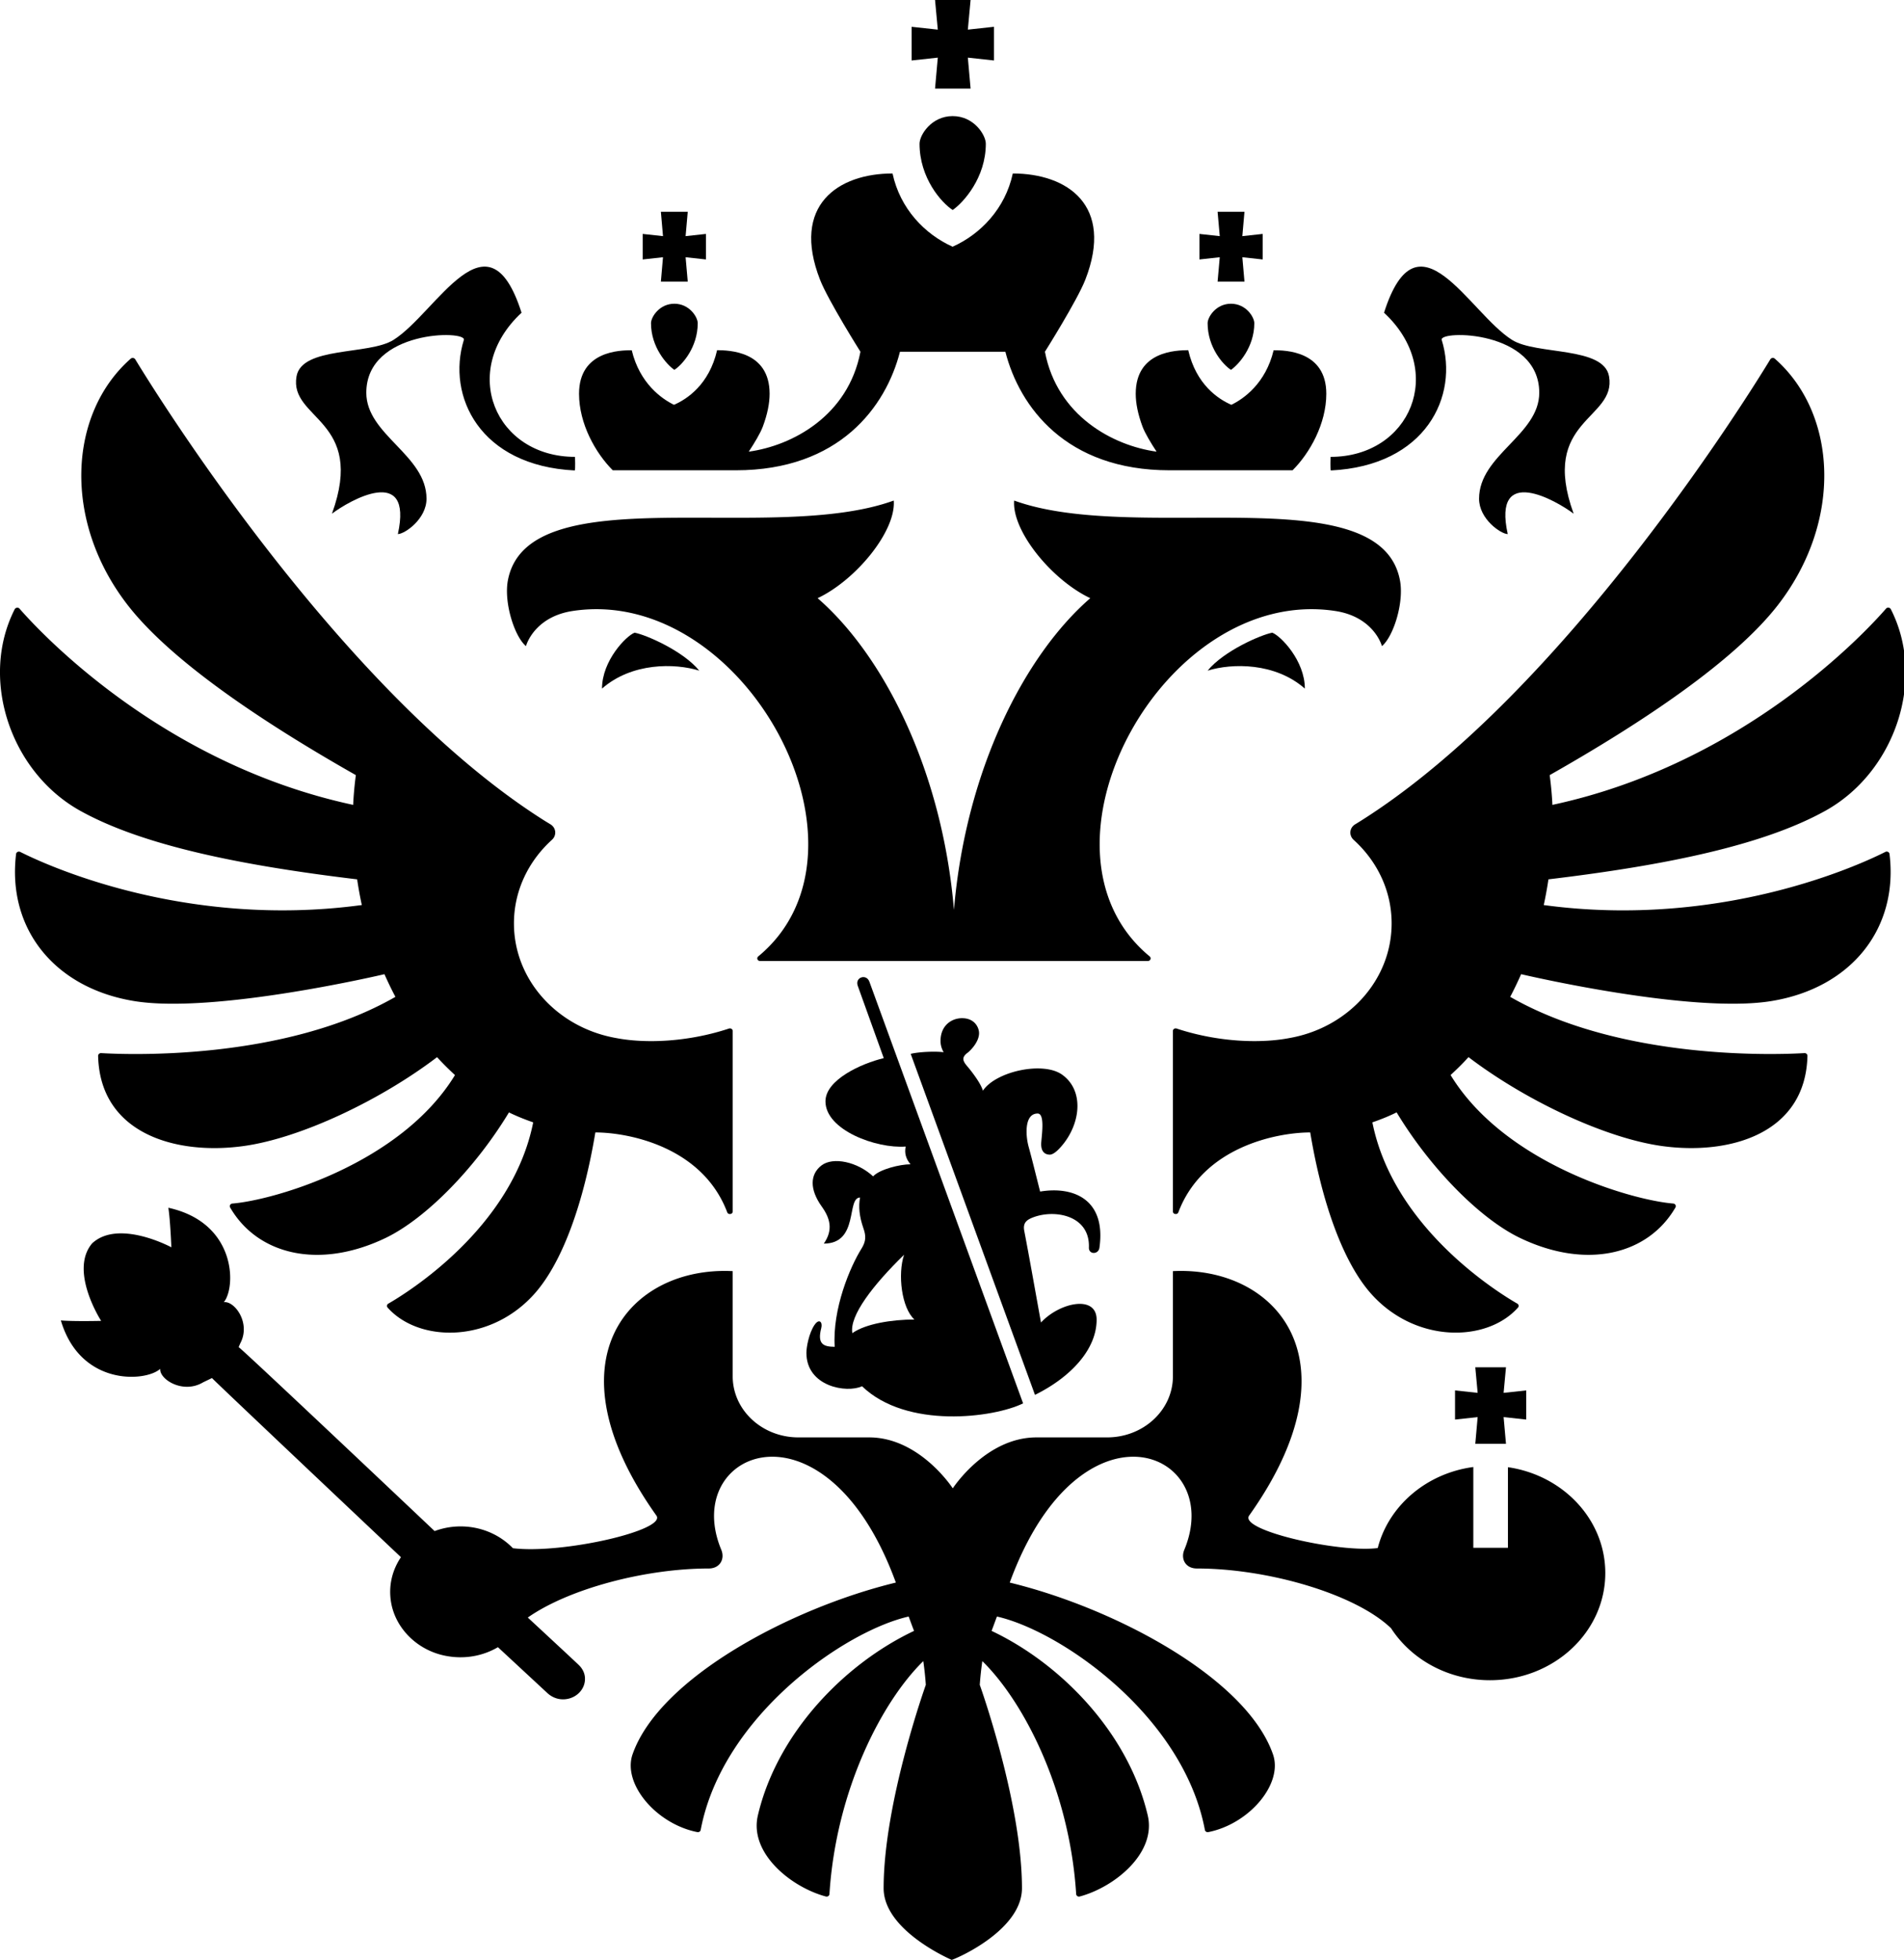 <svg viewBox="0 0 406 418" fill="none" xmlns="http://www.w3.org/2000/svg"><path d="M35.9 257.585c14.576 3.193 14.452 16.986 11.823 20.141 2.263-.339 5.84 4.425 3.502 8.794l-.338.789c.754.382 41.789 39.232 41.789 39.232a15.847 15.847 0 015.53-.997c4.442 0 8.411 1.801 11.163 4.65 10.439 1.279 32.703-3.777 30.619-6.931-23.748-33.388-5.574-53.269 16.249-52.164v22.425c0 7.201 6.267 13.035 14.014 13.035h15.072c10.805 0 17.844 10.867 17.844 10.867.005-.007 7.041-10.867 17.848-10.867h15.067c7.742-.001 14.025-5.834 14.025-13.035v-22.425c21.818-1.105 39.977 18.77 16.238 52.159-2.098 3.187 19.449 7.979 27.438 6.898 2.321-9.008 10.376-15.941 20.382-17.281v17.229h7.382v-17.189c11.756 1.711 20.759 11.166 20.759 22.578 0 12.618-11.012 22.854-24.599 22.854-8.947 0-16.78-4.442-21.081-11.08-7.602-7.314-26.248-12.747-41.417-12.747-2.382 0-3.496-2.012-2.675-3.982 6.132-14.74-7.05-25.42-20.675-16.727-5.946 3.789-11.987 11.254-16.547 23.714 22.369 5.417 50.466 20.337 56.13 36.626 2.202 6.284-5.041 14.86-13.807 16.588a.592.592 0 01-.449-.086.565.565 0 01-.26-.376c-4.59-24.318-30.73-42.437-44.346-45.511-.68 1.83-.455 1.24-1.136 3.063 14.818 7.011 29.182 21.791 33.298 39.362 1.875 8.046-7.094 15.304-14.51 17.286-.367.1-.737-.164-.754-.524-1.409-22.223-11.227-41.09-20.011-49.677a69.284 69.284 0 00-.546 5.056s8.997 25.077 8.997 43.382c0 8.514-12.639 14.454-14.976 15.287-1.87-.833-14.521-6.773-14.521-15.287 0-18.299 8.997-43.382 8.997-43.382a68.72 68.72 0 00-.541-5.056c-8.789 8.587-18.602 27.46-20.01 49.683-.023.361-.389.618-.759.518-7.41-1.982-16.386-9.24-14.505-17.286 4.11-17.571 18.478-32.351 33.299-39.362-.688-1.823-.463-1.233-1.143-3.063-13.609 3.074-39.757 21.193-44.347 45.511a.565.565 0 01-.258.376.574.574 0 01-.45.086c-8.778-1.728-16.001-10.304-13.817-16.593 5.688-16.284 33.772-31.203 56.141-36.625-4.549-12.455-10.59-19.921-16.541-23.71-13.632-8.693-26.813 1.982-20.682 16.721.816 1.976-.299 3.987-2.675 3.988-13.534 0-29.834 4.323-38.585 10.46 0 0 10.604 9.837 10.777 10.034.766.703 1.318 1.633 1.404 2.718.195 2.404-1.741 4.505-4.33 4.681-1.42.101-2.692-.435-3.639-1.291l-10.58-9.818c-3.152 1.846-7.089 2.662-11.272 1.817-5.928-1.193-10.567-5.809-11.513-11.378-.603-3.57.27-6.909 2.105-9.635-.116-.11-39.937-37.731-40.296-38.207l-1.886.912c-4.285 2.567-9.346-.63-9.15-2.876-3.024 2.787-17.014 3.782-21.187-10.321 2.838.236 8.592.095 8.592.095-.03-.045-6.876-10.671-1.926-16.53 5.638-5.239 16.859.812 16.897.833-.002-.059-.217-5.673-.641-8.429z" fill="currentColor"></path><path d="M320.623 297.062l4.821-.523v6.216l-4.821-.524.507 5.698h-6.547l.505-5.698-4.824.524v-6.216l4.824.523-.505-5.456h6.547l-.507 5.456z" fill="currentColor"></path><path fill-rule="evenodd" clip-rule="evenodd" d="M182.888 210.206c-.591-1.768 1.812-2.578 2.481-.878l32.792 89.974c-6.233 3.08-24.858 5.528-34.34-3.649-3.282 1.527-11.868.074-11.868-7.133 0-1.25.552-4.179 1.69-5.89 1.03-1.554 1.807-.652 1.48.609-.872 3.384.389 3.985 2.865 4.002-.511-8.096 3.278-17.048 5.715-20.944.98-1.566.98-2.721.406-4.342-.855-2.449-1.097-4.649-.71-6.554-2.96.001-.175 9.826-7.73 9.826 2.026-2.923 1.35-5.405-.456-7.921-2.595-3.639-2.521-6.853-.034-8.757 2.472-1.885 7.674-.759 10.996 2.338 1.413-1.515 5.704-2.574 7.979-2.575-.975-1.143-1.335-2.387-1.025-3.784-6.265.479-17.111-3.513-17.111-9.638 0-4.605 7.664-8.08 12.431-9.217l-5.561-15.467zm9.891 57.402c-6.559 6.391-11.704 13.011-11.029 16.717 2.832-2.016 8.479-2.905 13.237-2.905-2.736-2.472-3.604-9.644-2.208-13.812z" fill="currentColor"></path><path d="M205.143 217.154c2.758 0 3.627 2.067 3.627 3.187 0 1.893-1.841 3.722-2.449 4.189-1.296.963-1.054 1.718-.119 2.817.963 1.125 2.966 3.71 3.383 5.275 2.782-4.155 12.889-6.329 16.92-3.407 4.824 3.475 3.868 10.682-.247 15.338-.609.693-1.634 1.738-2.455 1.706-1.313-.047-1.898-1.025-1.769-2.646.148-1.842.76-6.125-.77-6.126-2.839 0-2.597 4.605-1.933 7.054.833 3.03 1.566 6.088 2.461 9.59 7.19-1.195 14.065 1.733 12.657 11.906-.157 1.571-2.314 1.572-2.257.035.253-6.796-7.123-8.209-11.829-6.465-1.403.531-2.286 1.155-1.955 2.901 1.211 6.328 2.32 12.674 3.57 19.554 3.879-4.234 11.862-6.029 11.862-.607 0 6.362-5.556 12.29-13.146 16.035l-26.501-72.727c1.92-.475 5.651-.565 7.026-.34-.484-.86-.664-1.66-.664-2.403 0-3.362 2.414-4.866 4.588-4.866zM27.878 76.495c.293-.252.766-.185.963.142 4.246 6.996 43.66 70.678 86.921 98.175.529.339 1.07.665 1.61.993 1.234.753 1.375 2.364.31 3.316-4.983 4.526-8.091 10.827-8.091 17.815 0 12.15 9.37 22.256 21.757 24.447 6.283 1.221 15.365.866 24.087-2.017.393-.128.805.13.805.526v38.483c0 .62-.941.77-1.171.18-5.305-14.048-21.171-17.033-28.119-17.034-2.499 15.017-6.954 27.455-12.754 34.15-9.441 10.878-24.863 10.725-31.545 3.204a.549.549 0 01.151-.839c3.925-2.259 26.396-16.059 30.894-38.665-1.768-.613-3.502-1.305-5.168-2.121-7.253 11.998-17.81 22.69-26.306 26.777-14.28 6.847-27.353 3.513-33.151-6.508-.204-.355.05-.794.472-.833 8.834-.71 35.934-8.475 47.475-27.399-1.318-1.217-2.606-2.478-3.817-3.822-12.071 9.189-29.154 17.318-41.372 18.974-14.301 1.948-30.505-2.618-30.906-19.246-.005-.325.294-.612.654-.59 5.106.309 38.76 1.762 62.74-11.999a73.755 73.755 0 01-2.336-4.835s-36.25 8.563-53.417 5.725C11.498 210.679 1.51 197.966 3.43 182.138c.05-.399.505-.635.889-.444 5.106 2.585 34.806 16.473 72.834 11.327a82.037 82.037 0 01-.996-5.478c-25.336-3.034-45.932-7.331-59.057-14.627-14.949-8.329-21.492-28.198-13.96-42.987.192-.373.75-.44 1.026-.115 4.179 4.793 30.18 33.051 71.14 41.846.102-2.123.294-4.24.575-6.346-19.903-11.294-39.34-24.305-48.597-36.197-13.995-17.983-12.7-40.916.593-52.622zM377.942 76.342a.615.615 0 01.501.145c13.315 11.702 14.603 34.64.612 52.628-9.261 11.897-28.698 24.903-48.607 36.197.282 2.107.48 4.224.581 6.347 40.994-8.795 67.013-37.104 71.151-41.868.276-.31.817-.242 1.007.13 7.557 14.79 1.015 34.665-13.946 42.994-13.131 7.302-33.726 11.598-59.057 14.627a86.07 86.07 0 01-1.002 5.484c38.067 5.146 67.783-8.772 72.851-11.339.367-.187.828.045.878.438 1.932 15.828-8.063 28.552-25.133 31.367-17.173 2.838-53.422-5.724-53.422-5.724a77.992 77.992 0 01-2.326 4.835c23.985 13.767 57.657 12.302 62.741 11.999.348-.022.646.247.64.585-.393 16.633-16.597 21.193-30.898 19.251-12.229-1.661-29.301-9.786-41.378-18.981-1.205 1.346-2.5 2.612-3.818 3.822 11.537 18.93 38.642 26.696 47.476 27.405.428.039.682.478.473.833-5.799 10.022-18.869 13.355-33.147 6.504-8.501-4.083-19.059-14.775-26.31-26.779-1.66.822-3.389 1.515-5.169 2.127 4.499 22.607 26.97 36.401 30.9 38.66a.547.547 0 01.146.845c-6.682 7.515-22.1 7.673-31.542-3.205-5.793-6.695-10.258-19.132-12.758-34.148-6.943 0-22.814 2.984-28.118 17.032-.219.591-1.166.439-1.166-.18v-38.484c0-.395.406-.653.8-.525 8.722 2.883 17.809 3.238 24.098 2.017 12.382-2.191 21.744-12.296 21.744-24.447 0-6.988-3.102-13.282-8.09-17.804-1.059-.963-.923-2.573.321-3.327a62.931 62.931 0 001.594-.991c43.291-27.511 82.72-91.242 86.932-98.19a.627.627 0 01.441-.28zM216.253 106.756c26.16 9.493 78.094-5.314 82.272 17.039.889 4.729-1.385 11.936-3.846 14.007-.438-1.498-2.73-6.401-9.977-7.499-36.591-5.529-67.143 50.864-39.559 73.669.416.348.18.984-.382.984h-82.684c-.568 0-.804-.636-.381-.984 27.575-22.805-2.974-79.198-39.565-73.669-7.241 1.098-9.539 6.001-9.977 7.499-2.461-2.072-4.737-9.278-3.858-14.007 4.189-22.353 56.124-7.547 82.283-17.039.506 6.515-8.052 16.954-16.233 20.822 13.986 12.134 26.542 36.592 29.07 66.467 2.528-29.875 15.084-54.333 29.07-66.467-8.182-3.869-16.733-14.307-16.233-20.822z" fill="currentColor"></path><path d="M135.32 134.937c2.348.416 10.359 3.88 13.782 8.09-5.235-1.615-14.373-1.74-20.73 3.829 0-5.957 5.152-11.25 6.948-11.919zM271.297 134.937c1.796.675 6.942 5.962 6.942 11.919-6.35-5.569-15.489-5.445-20.731-3.824 3.435-4.216 11.43-7.673 13.789-8.095zM83.903 72.496c9.218-5.8 20.117-28.377 27.308-5.8-13.388 12.438-5.596 30.743 11.402 30.743 0 .02.094 2.685-.05 2.899-20.288-.99-27.36-15.9-23.654-27.842.657-2.106-20.799-2.16-20.799 11.267 0 9.002 12.836 13.264 12.837 22.605 0 4.346-4.68 7.539-6.109 7.539 3.3-14.993-10.37-7.151-14.058-4.345 7.33-20.164-9.173-20.035-7.551-29.286 1.126-6.456 15.478-4.504 20.674-7.78zM295.125 66.696c7.184-22.577 18.091 0 27.302 5.8 5.197 3.27 19.549 1.324 20.681 7.78 1.627 9.251-14.887 9.122-7.55 29.286-3.695-2.806-17.36-10.648-14.054 4.345-1.436 0-6.115-3.193-6.115-7.539 0-9.34 12.832-13.603 12.832-22.605 0-13.428-21.457-13.373-20.799-11.267 3.71 11.942-3.356 26.846-23.642 27.842-.158-.213-.063-2.878-.062-2.898 17.01 0 24.801-18.306 11.407-30.744zM215.964 36.998c11.587 0 21.665 6.756 15.461 22.663-1.73 4.425-8.609 15.355-8.609 15.355 2.606 13.66 14.494 20.032 23.805 21.31-1.199-1.829-2.465-3.92-2.995-5.338-.996-2.674-1.448-5.006-1.448-7.004 0-9.15 8.672-9.261 11.194-9.302 1.695 7.342 6.408 10.446 9.2 11.655 2.63-1.283 7.309-4.56 9.01-11.632 2.438-.006 11.233.097 11.233 9.28 0 6.377-3.503 12.628-7.19 16.317h-26.244c-22.077 0-31.999-13.542-35-25.286h-22.476c-3 11.744-12.922 25.286-34.994 25.286h-26.247c-3.688-3.689-7.191-9.94-7.191-16.318 0-9.182 8.795-9.285 11.238-9.279 1.701 7.071 6.38 10.349 9.009 11.632 2.786-1.21 7.5-4.313 9.195-11.655 2.523.04 11.193.153 11.193 9.302 0 1.998-.451 4.33-1.448 7.004-.529 1.418-1.796 3.509-2.996 5.338 9.313-1.278 21.2-7.65 23.813-21.31 0 0-6.886-10.93-8.615-15.355-6.198-15.907 3.873-22.663 15.46-22.663 1.616 7.538 6.91 12.979 12.81 15.62 5.906-2.642 11.216-8.082 12.832-15.62z" fill="currentColor"></path><path d="M143.795 64.778c3.216 0 4.984 2.855 4.984 4.15 0 5.135-3.272 8.852-4.984 9.956-1.598-1.104-4.977-4.82-4.977-9.956 0-1.295 1.769-4.15 4.977-4.15zM262.485 64.778c3.21 0 4.977 2.855 4.977 4.15 0 5.135-3.377 8.852-4.977 9.956-1.711-1.105-4.977-4.82-4.977-9.956 0-1.295 1.763-4.15 4.977-4.15zM146.195 50.363l4.334-.472v5.446l-4.334-.475.456 5.193h-5.727l.449-5.193-4.33.475V49.89l4.33.472-.449-5.19h5.727l-.456 5.19zM264.91 50.363l4.336-.472v5.446l-4.336-.475.455 5.193h-5.73l.461-5.193-4.335.475V49.89l4.335.472-.461-5.19h5.73l-.455 5.19zM203.146 24.763c4.56 0 7.065 4.053 7.065 5.89 0 7.29-4.797 12.565-7.065 14.136-2.428-1.572-7.067-6.847-7.067-14.137 0-1.836 2.505-5.889 7.067-5.89zM206.378 6.317l5.58-.608v7.19l-5.58-.608.586 6.599h-7.579l.586-6.599-5.58.608V5.71l5.58.608L199.385 0h7.579l-.586 6.317z" fill="currentColor"></path></svg>